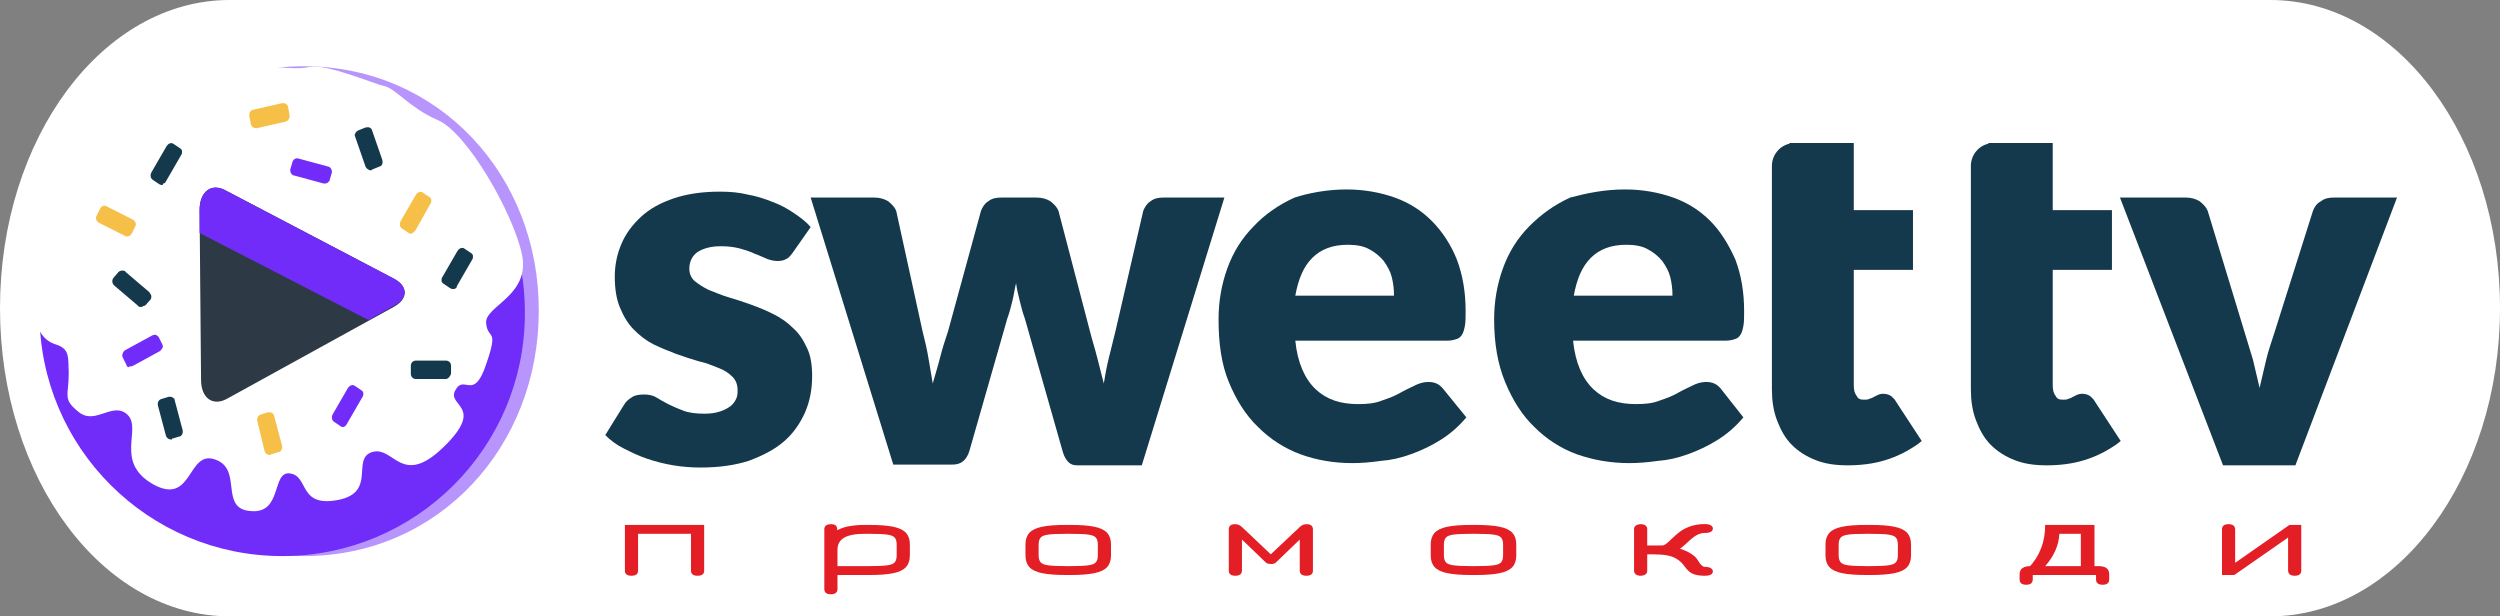 <svg xmlns="http://www.w3.org/2000/svg" xml:space="preserve" width="100%" height="100%" version="1.1" shape-rendering="geometricPrecision" text-rendering="geometricPrecision" image-rendering="optimizeQuality" fill-rule="evenodd" clip-rule="evenodd"
viewBox="0 0 19702.71 4857.27"
 xmlns:xlink="http://www.w3.org/1999/xlink"><rect x="0" y="0" width="19702.71" height="4857.27" fill="#808080" stroke="none"/><path fill="white" d="M17892.21 4857.27l-16081.66 0c-1001,0 -1810.55,-1085.92 -1810.55,-2428.64 0,-1342.72 809.55,-2428.63 1810.55,-2428.63l16081.66 0c1001,0 1810.5,1085.91 1810.5,2428.63 0,1335.4 -809.5,2428.64 -1810.5,2428.64z"/>
  <path fill="#15394C" d="M6250.75 1987.15c-17.27,23.25 -34.56,46.5 -51.84,52.32 -17.28,11.62 -40.33,17.44 -69.13,17.44 -28.81,0 -57.62,-5.82 -86.41,-17.44 -28.81,-11.63 -63.38,-29.07 -97.94,-40.7 -34.57,-17.44 -74.89,-29.06 -115.21,-40.7 -46.09,-11.62 -92.17,-17.44 -149.79,-17.44 -80.65,0 -138.25,17.44 -184.34,46.52 -40.33,29.06 -63.38,75.57 -63.38,127.89 0,40.7 11.53,69.76 40.34,98.83 28.79,23.25 63.36,46.51 109.45,69.76 46.08,17.44 97.93,40.7 155.55,58.14 57.6,17.44 115.21,34.88 178.58,58.14 63.36,23.25 120.97,46.5 178.58,75.57 57.61,29.06 109.46,63.94 155.54,110.46 46.09,40.69 80.65,93.01 109.46,156.95 28.8,58.14 40.33,133.72 40.33,220.93 0,104.63 -17.29,197.65 -57.61,290.66 -40.33,87.2 -92.18,162.78 -167.07,226.73 -74.89,63.96 -167.06,110.46 -276.51,151.15 -109.46,34.88 -236.2,52.32 -380.22,52.32 -69.13,0 -144.02,-5.81 -213.15,-17.44 -69.13,-11.62 -138.25,-29.06 -207.38,-52.32 -69.14,-23.25 -126.74,-52.31 -184.36,-81.39 -57.6,-29.06 -103.68,-63.94 -144.02,-104.64l144.02 -232.54c17.29,-29.06 34.57,-46.5 63.38,-63.94 23.04,-17.44 57.6,-23.26 97.92,-23.26 34.57,0 69.14,5.82 97.94,23.26 28.81,17.44 57.61,34.88 92.17,52.32 34.57,17.44 74.89,34.88 120.98,52.32 46.1,17.43 103.7,23.25 167.06,23.25 46.09,0 86.42,-5.82 120.98,-17.44 34.57,-11.63 57.61,-23.25 80.66,-40.69 23.04,-17.44 34.56,-34.88 46.08,-58.14 11.52,-23.26 11.52,-46.5 11.52,-69.76 0,-40.7 -11.52,-75.57 -40.32,-104.65 -28.81,-29.06 -63.37,-52.32 -109.46,-69.76 -46.08,-17.44 -97.93,-40.69 -155.54,-52.32 -57.61,-17.44 -115.22,-34.88 -178.58,-58.13 -57.62,-23.26 -120.98,-46.52 -178.59,-75.58 -57.61,-29.06 -109.46,-69.76 -155.54,-116.27 -46.09,-46.5 -80.66,-104.64 -109.45,-174.4 -28.81,-69.77 -40.34,-151.15 -40.34,-244.16 0,-87.22 17.28,-174.41 51.85,-255.81 34.57,-81.38 86.41,-151.15 155.54,-215.09 69.14,-63.95 155.55,-110.46 259.25,-145.34 103.69,-34.88 224.66,-52.32 362.92,-52.32 74.89,0 149.79,5.81 218.91,23.25 69.13,11.63 138.26,34.88 195.87,58.14 63.37,23.25 115.22,52.32 167.07,87.2 51.84,34.88 97.92,69.77 132.49,110.45l-138.26 197.67z"/>
  <path fill="#15394C" d="M6389.02 1556.99l501.19 0c46.08,0 80.64,11.63 109.45,29.07 28.81,23.25 51.85,46.51 63.38,75.58l207.38 947.59c17.28,69.77 34.56,139.53 46.09,209.29 11.51,69.77 23.04,133.71 34.57,203.47 17.28,-63.94 40.32,-133.7 57.6,-203.47 17.28,-69.76 40.32,-139.52 63.37,-209.29l259.23 -947.59c11.53,-29.07 28.81,-58.14 57.61,-75.58 28.81,-23.25 63.37,-29.07 103.7,-29.07l276.52 0c46.08,0 80.64,11.63 109.45,29.07 28.8,23.25 51.85,46.51 63.37,75.58l247.71 947.59c17.28,69.77 40.34,139.53 57.62,209.29 17.28,69.77 34.56,133.71 51.83,203.47 11.53,-69.76 23.06,-133.7 40.34,-203.47 17.28,-69.76 34.56,-139.52 51.85,-209.29l218.9 -947.59c11.53,-29.07 28.81,-58.14 57.61,-75.58 28.81,-23.25 63.37,-29.07 103.7,-29.07l478.14 0 -650.97 2110.3 -506.95 0c-28.81,0 -51.85,-5.82 -69.13,-23.26 -17.28,-17.43 -34.56,-40.69 -46.09,-81.38l-299.55 -1052.24c-17.28,-46.51 -28.81,-93.02 -40.34,-139.53 -11.51,-46.5 -23.04,-93.02 -28.79,-139.52 -11.53,46.5 -17.28,93.02 -28.81,139.52 -11.53,46.51 -23.04,93.02 -40.32,139.53l-299.57 1046.43c-23.04,69.76 -63.37,104.63 -132.49,104.63l-466.63 0 -650.97 -2104.48z"/>
  <path fill="#15394C" d="M10611.68 1492.99c138.25,0 264.98,23.26 380.2,63.95 115.21,40.7 213.15,104.65 293.8,186.04 80.66,81.38 149.79,186.03 195.87,302.29 46.09,122.09 69.13,255.8 69.13,406.95 0,46.51 0,87.2 -5.76,116.28 -5.76,29.06 -11.53,52.32 -23.04,69.76 -11.53,17.44 -23.05,29.06 -46.09,34.87 -17.28,5.82 -40.32,11.63 -69.13,11.63l-1198.25 0c17.29,174.41 74.89,302.3 161.31,383.69 86.41,81.38 195.86,116.28 334.13,116.28 74.88,0 132.49,-5.82 190.09,-29.08 51.85,-17.44 97.94,-34.88 138.27,-58.13 40.32,-23.25 80.65,-40.7 115.22,-58.14 34.56,-17.44 69.12,-29.06 109.45,-29.06 51.85,0 86.42,17.44 115.21,52.32l184.36 226.72c-63.38,75.58 -132.51,133.72 -207.4,180.22 -74.89,46.51 -149.77,81.39 -230.43,110.47 -80.66,29.06 -155.54,46.5 -236.19,52.31 -80.66,11.63 -155.54,17.44 -224.68,17.44 -144.01,0 -282.28,-23.25 -409.01,-69.75 -126.74,-46.52 -241.95,-122.09 -334.13,-215.11 -97.93,-93.02 -172.82,-215.11 -230.43,-354.62 -57.61,-139.53 -80.65,-302.31 -80.65,-494.15 0,-139.52 23.04,-273.23 69.13,-401.13 46.08,-127.89 115.21,-238.36 207.38,-331.38 86.42,-93.01 195.87,-168.58 322.62,-226.72 109.45,-34.88 253.47,-63.95 409.02,-63.95zm11.51 436.02c-120.98,0 -213.15,34.88 -282.28,104.64 -69.13,69.76 -109.46,168.59 -132.5,296.48l777.72 0c0,-52.31 -5.77,-98.82 -17.29,-145.33 -11.52,-46.51 -34.56,-87.2 -63.37,-127.89 -28.81,-34.88 -69.13,-69.76 -115.21,-93.02 -40.33,-23.26 -97.94,-34.88 -167.07,-34.88z"/>
  <path fill="#15394C" d="M12806.61 1492.99c138.19,0 264.91,23.26 380.17,63.95 115.14,40.7 213.14,104.65 293.76,186.04 80.62,81.38 144.1,186.03 195.88,302.29 46.1,122.09 69.16,255.8 69.16,406.95 0,46.51 0,87.2 -5.8,116.28 -5.79,29.06 -11.46,52.32 -23.05,69.76 -11.47,17.44 -23.05,29.06 -46.1,34.87 -17.26,5.82 -40.31,11.63 -69.04,11.63l-1204 0c17.26,174.41 74.83,302.3 161.24,383.69 86.42,81.38 195.88,116.28 334.19,116.28 74.83,0 132.4,-5.82 190.09,-29.08 51.78,-17.44 97.88,-34.88 138.19,-58.13 40.31,-23.25 80.62,-40.7 115.26,-58.14 34.52,-17.44 69.15,-29.06 109.46,-29.06 51.78,0 86.42,17.44 115.14,52.32l178.62 226.72c-63.36,75.58 -132.52,133.72 -207.34,180.22 -74.95,46.51 -149.78,81.39 -230.52,110.47 -80.62,29.06 -155.45,46.5 -236.19,52.31 -80.62,11.63 -155.45,17.44 -224.6,17.44 -143.99,0 -282.3,-23.25 -414.81,-69.75 -126.72,-46.52 -241.94,-122.09 -334.11,-215.11 -97.93,-93.02 -172.83,-215.11 -230.43,-354.62 -57.61,-139.53 -86.42,-302.31 -86.42,-494.15 0,-139.52 23.06,-273.23 69.14,-401.13 46.09,-127.89 115.22,-238.36 207.39,-331.38 92.17,-93.01 195.87,-168.58 322.65,-226.72 132.4,-34.88 270.71,-63.95 432.07,-63.95zm11.47 436.02c-120.94,0 -213.14,34.88 -282.3,104.64 -69.15,69.76 -109.46,168.59 -132.52,296.48l777.73 0c0,-52.31 -5.79,-98.82 -17.26,-145.33 -11.59,-46.51 -34.52,-87.2 -63.36,-127.89 -28.85,-34.88 -69.16,-69.76 -115.26,-93.02 -40.31,-23.26 -97.88,-34.88 -167.03,-34.88z"/>
  <path fill="#15394C" d="M18090.28 3667.29l-570.38 0 -812.24 -2110.3 518.48 0c46.11,0 80.62,11.63 109.47,29.07 28.84,23.25 51.9,46.51 63.36,75.58l288.09 947.59c23.05,75.58 46.1,151.15 69.03,226.73 17.38,75.57 34.64,145.34 51.9,220.92 17.26,-75.58 34.52,-145.35 51.9,-220.92 17.25,-75.58 46.1,-151.15 69.03,-226.73l299.67 -947.59c11.47,-29.07 28.73,-58.14 63.36,-75.58 28.73,-23.25 63.37,-29.07 103.68,-29.07l495.43 0 -800.78 2110.3z"/>
  <path fill="#15394C" d="M14943.78 3167.33c-11.46,-23.25 -28.72,-34.87 -40.31,-46.5 -17.26,-11.63 -40.31,-17.44 -63.36,-17.44 -17.26,0 -34.52,5.81 -46.1,11.63 -11.47,5.81 -23.06,11.62 -34.52,17.44 -5.79,5.81 -17.26,5.81 -28.85,11.62 -11.46,5.82 -23.05,5.82 -40.31,5.82 -28.84,0 -46.1,-5.82 -57.57,-29.07 -17.37,-23.25 -23.05,-46.51 -23.05,-87.21l0 -906.9 466.59 0 0 -470.89 -466.59 0 0 -529.03 -507.01 0 0 5.81c-80.62,17.44 -138.19,93.02 -138.19,174.41l0 1761.48c0,87.21 11.46,168.59 40.31,244.17 28.84,75.58 63.36,139.53 115.26,191.85 51.77,52.32 115.13,93.01 190.08,122.09 74.83,29.06 155.45,40.69 253.45,40.69 97.88,0 201.67,-11.63 293.76,-40.69 98,-29.08 184.41,-75.58 259.24,-127.9l28.84 -23.25 -201.67 -308.13z"/>
  <path fill="#15394C" d="M16511.78 3167.33c-11.46,-23.25 -28.84,-34.87 -40.31,-46.5 -17.26,-11.63 -40.31,-17.44 -63.36,-17.44 -17.26,0 -34.52,5.81 -46.1,11.63 -11.47,5.81 -23.06,11.62 -34.52,17.44 -5.79,5.81 -17.26,5.81 -28.85,11.62 -11.46,5.82 -23.05,5.82 -40.31,5.82 -28.84,0 -46.1,-5.82 -57.57,-29.07 -17.37,-23.25 -23.05,-46.51 -23.05,-87.21l0 -906.9 466.59 0 0 -470.89 -466.59 0 0 -529.03 -507.01 0 0 5.81c-80.62,17.44 -138.19,93.02 -138.19,174.41l0 1761.48c0,87.21 11.46,168.59 40.31,244.17 28.72,75.58 63.36,139.53 115.13,191.85 51.9,52.32 115.26,93.01 190.21,122.09 74.83,29.06 155.45,40.69 253.45,40.69 97.88,0 201.55,-11.63 293.76,-40.69 98,-29.08 184.41,-75.58 259.24,-127.9l28.84 -23.25 -201.67 -308.13z"/>
  <path fill="#712CF9" d="M2223.94 557.18c-1054.23,0 -1912.59,854.58 -1912.59,1912.64 0,1058.05 858.36,1912.64 1912.59,1912.64 1054.22,0 1912.59,-854.59 1912.59,-1912.64 5.76,-1058.06 -852.6,-1912.64 -1912.59,-1912.64zm685.54 1842.88l-1031.19 569.72c-86.41,46.51 -155.54,-5.82 -155.54,-116.27l-11.53 -1046.43c0,-110.46 69.13,-168.59 155.55,-122.08l1036.94 546.46c86.41,46.51 92.18,122.09 5.77,168.6z"/>
  <path fill="#712CF9" fill-opacity="0.502" d="M2396.76 522.29c-1065.74,0 -1929.86,866.21 -1929.86,1930.08 0,1063.87 864.12,1930.08 1929.86,1930.08 1065.75,0 1849.22,-866.21 1849.22,-1930.08 5.77,-1063.87 -783.47,-1930.08 -1849.22,-1930.08zm691.3 1860.32l-1036.94 569.73c-86.41,46.5 -155.54,-5.82 -161.3,-116.27l-11.53 -1052.25c0,-110.46 69.14,-168.59 155.55,-122.08l1048.47 552.28c86.41,46.5 92.17,122.08 5.75,168.59z"/>
  <path fill="white" d="M4113.49 2004.76c-69.13,-325.56 -432.06,-959.23 -662.49,-1058.06 -218.92,-93.02 -334.13,-249.98 -420.54,-267.42 -80.65,-17.44 -460.87,-180.22 -593.36,-151.15 -132.51,29.06 -322.6,-17.44 -432.07,-5.82 -109.45,17.44 -691.29,145.34 -1019.66,447.64 -311.08,284.86 -403.25,441.83 -403.25,441.83 0,0 -581.84,1162.7 -144.02,1302.22 115.21,34.88 97.93,104.64 103.69,226.73 0,180.21 -51.85,203.47 80.65,308.11 132.5,104.65 270.76,-93.02 385.98,23.25 109.45,116.28 -109.46,372.07 201.63,546.47 311.08,168.6 264.99,-273.23 483.9,-197.65 224.68,75.58 28.81,389.5 282.28,406.94 253.48,23.26 161.31,-319.74 311.08,-296.48 149.79,23.25 63.38,267.41 374.45,209.28 311.09,-58.13 103.7,-325.56 270.77,-377.88 172.82,-52.31 230.42,284.87 564.55,-40.69 334.13,-325.56 17.28,-319.75 92.17,-447.64 69.13,-127.89 144.03,93.02 241.96,-203.47 103.7,-296.49 11.53,-186.03 0,-325.56 -11.53,-133.71 351.41,-215.09 282.28,-540.65z"/>
  <path fill="#15394C" d="M3514.36 2987.13l-236.19 0c-23.05,0 -40.33,-17.44 -40.33,-40.69l0 -63.94c0,-23.26 17.28,-40.7 40.33,-40.7l236.19 0c23.04,0 40.33,17.44 40.33,40.7l0 63.94c-5.76,17.44 -23.04,40.69 -40.33,40.69z"/>
  <path fill="#15394C" d="M3571.97 2277.9c-5.76,0 -11.53,0 -23.04,-5.82l-51.85 -34.88c-11.53,-5.81 -17.28,-17.44 -17.28,-23.25 0,-11.63 0,-23.25 5.75,-29.07l120.98 -209.28c11.53,-17.44 34.57,-29.07 51.85,-17.44l51.85 34.88c11.51,5.81 17.28,17.44 17.28,23.25 0,11.63 0,23.26 -5.77,29.07l-120.96 209.28c0,17.44 -17.29,23.26 -28.81,23.26z"/>
  <path fill="#F6BF48" d="M3237.85 1841.97c-5.77,0 -11.52,0 -17.28,-5.82l-51.85 -34.88c-17.28,-11.62 -23.05,-34.88 -11.53,-58.13l120.98 -209.29c11.52,-17.44 34.57,-29.06 51.85,-17.44l51.85 34.89c11.51,5.81 17.28,17.44 17.28,23.25 0,11.63 0,23.25 -5.77,29.07l-120.98 215.09c-11.51,11.64 -23.04,23.26 -34.55,23.26z"/>
  <path fill="#15394C" d="M2921 1341.97c-5.76,0 -11.52,0 -17.28,-5.81 -11.52,-5.81 -17.28,-11.63 -23.05,-23.26l-80.64 -232.54c-5.77,-11.62 -5.77,-23.25 0,-29.06 5.75,-11.63 11.51,-17.44 23.03,-23.26l57.61 -23.25c23.05,-5.81 46.09,0 51.85,23.25l80.66 232.54c5.75,23.26 0,46.51 -23.06,52.32l-57.6 23.26c0,5.81 -5.76,5.81 -11.52,5.81z"/>
  <path fill="#712CF9" d="M2592.63 1429.19c-5.75,5.81 -5.75,5.81 -11.52,11.63 -11.52,5.81 -17.29,5.81 -28.8,5.81l-236.2 -63.95c-11.52,0 -17.28,-11.62 -23.04,-17.44 -5.76,-11.63 -5.76,-23.25 -5.76,-29.07l17.28 -58.13c5.76,-23.25 28.8,-34.88 46.08,-29.07l236.21 63.95c11.51,0 17.28,11.63 23.03,17.44 5.76,11.63 5.76,23.25 5.76,29.07l-17.28 58.13c0,5.82 0,11.63 -5.76,11.63z"/>
  <path fill="#F6BF48" d="M2016.56 1010.59c-17.29,0 -34.57,-11.62 -40.33,-34.88l-11.52 -63.94c0,-11.63 0,-23.26 5.75,-29.07 5.77,-11.63 17.29,-17.44 23.06,-17.44l230.43 -52.32c11.51,0 23.04,0 28.8,5.81 11.52,5.81 17.28,17.44 17.28,23.25l11.52 63.95c5.76,23.26 -11.52,46.51 -28.8,52.32l-230.44 52.32c0,0 -5.75,0 -5.75,0z"/>
  <path fill="#712CF9" d="M2702.07 3365.08c-5.75,0 -11.51,0 -17.28,-5.8l-51.84 -34.89c-17.28,-11.62 -23.05,-34.88 -11.52,-58.13l120.98 -209.28c11.51,-17.44 34.56,-29.08 51.85,-17.44l51.83 34.88c11.53,5.8 17.29,17.44 17.29,23.25 0,11.63 0,23.25 -5.76,29.06l-120.98 209.29c-11.51,23.26 -23.04,29.06 -34.57,29.06z"/>
  <path fill="#F6BF48" d="M985.37 1859.35l-207.39 -104.65c-17.28,-11.62 -28.81,-34.88 -17.28,-52.32l28.8 -58.13c11.52,-23.26 34.57,-29.07 51.85,-17.44l207.39 104.64c17.28,11.63 28.8,34.88 17.28,52.32l-28.81 58.14c-11.52,17.44 -34.56,29.06 -51.84,17.44z"/>
  <path fill="#712CF9" d="M1008.41 2894.17c-5.76,-5.82 -11.52,-11.64 -11.52,-17.44l-28.8 -58.14c-11.52,-17.44 0,-46.51 17.28,-58.14l213.15 -116.27c11.52,-5.82 23.04,-5.82 28.8,-5.82 11.52,5.82 17.29,11.64 23.05,17.44l28.8 58.14c5.76,11.63 5.76,23.26 0,29.07 -5.76,11.63 -11.52,17.44 -17.28,23.25l-213.15 116.27c-11.52,5.82 -23.04,5.82 -28.81,5.82 -5.76,5.82 -11.52,5.82 -11.52,5.82z"/>
  <path fill="#15394C" d="M1279.17 1458.21c-5.76,0 -11.52,0 -23.04,-5.81l-51.85 -34.88c-17.28,-11.63 -23.04,-34.88 -11.52,-58.13l120.98 -209.29c11.52,-17.44 34.56,-29.07 51.84,-17.44l51.85 34.88c11.52,5.81 17.28,17.44 17.28,23.25 0,11.63 0,23.26 -5.76,29.07l-120.97 209.29c-5.76,11.62 -11.52,17.44 -23.05,17.44 0,11.62 -5.76,11.62 -5.76,11.62z"/>
  <path fill="#15394C" d="M1129.38 2411.67c-11.52,11.63 -34.56,11.63 -46.08,-5.81l-184.35 -156.96c-17.28,-17.44 -17.28,-40.7 -5.76,-58.14l40.32 -46.51c5.77,-5.81 17.29,-11.62 28.81,-11.62 11.52,0 23.04,0 28.8,11.62l184.35 156.97c5.76,5.81 11.52,17.44 17.28,29.06 0,11.63 0,23.26 -5.76,29.07l-40.33 46.51c-11.52,5.81 -11.52,5.81 -17.28,5.81z"/>
  <path fill="#15394C" d="M1348.3 3463.85c-17.29,0 -34.57,-11.63 -40.33,-29.07l-63.37 -238.35c-5.76,-23.25 5.76,-46.51 28.8,-52.33l57.61 -17.44c11.52,0 23.05,0 28.81,5.82 11.52,5.82 17.28,11.62 17.28,23.26l63.37 238.35c0,11.62 0,23.25 -5.76,29.06 -5.76,11.63 -11.52,17.45 -23.05,17.45l-57.6 17.44c5.76,5.81 0,5.81 -5.76,5.81z"/>
  <path fill="#F6BF48" d="M2126 3585.95c-17.29,0 -34.57,-11.63 -40.32,-29.07l-57.61 -238.35c-5.77,-23.25 5.76,-46.51 28.8,-52.31l57.61 -17.46c11.52,0 23.04,0 28.8,5.82 11.53,5.82 17.28,17.44 17.28,23.26l63.38 238.35c0,11.63 0,23.26 -5.77,29.07 -5.76,11.62 -11.52,17.44 -23.04,17.44l-57.61 17.44c-5.75,5.81 -5.75,5.81 -11.52,5.81z"/>
  <path fill="#2D3945" d="M3105.35 2196.59l-1330.75 -697.61c-109.46,-58.14 -201.64,11.63 -201.64,156.96l11.53 1337.11c0,145.33 92.17,209.28 201.62,151.15l1319.24 -726.69c115.21,-63.95 109.45,-162.78 0,-220.92z"/>
  <path fill="#712CF9" d="M3105.35 2196.59l-1330.75 -697.61c-109.46,-58.14 -201.64,11.63 -201.64,156.96l0 180.22 1330.75 685.99 195.87 -110.45c120.98,-58.14 115.22,-156.97 5.77,-215.11z"/>
  <path fill="#E31E24" fill-rule="nonzero" d="M4976.75 4537.51c-34.56,0 -51.84,-13.35 -51.84,-40.06l0 -360.5 624.71 0 0 360.5c0,26.71 -17.28,40.06 -51.86,40.06 -34.56,0 -51.85,-13.35 -51.85,-40.06l0 -290.4 -417.3 0 0 290.4c0,26.71 -17.28,40.06 -51.86,40.06z"/>
  <path id="1" fill="#E31E24" fill-rule="nonzero" d="M6547.19 4683.55c-33.75,0 -50.63,-14.19 -50.63,-42.56l0 -469.83c0,-26.7 17.7,-40.05 53.08,-40.05 18.53,0 31.49,3.89 38.69,11.68 7.21,7.79 10.7,21.14 10.7,40.06l0 25.03 -18.51 -16.69c25.92,-19.19 58.84,-33.1 98.56,-41.58 39.71,-8.49 85.4,-12.66 137.25,-12.66l35.8 0c79.01,0 141.77,4.87 188.28,14.6 46.5,9.74 79.83,25.73 100,48.13 20.16,22.39 30.25,52.71 30.25,90.82l0 87.62c0,38.11 -10.09,68.29 -30.25,90.68 -20.17,22.39 -53.09,38.53 -98.98,48.26 -45.88,9.74 -107.82,14.61 -185.6,14.61l-255.56 0 0 109.32c0,28.37 -17.69,42.56 -53.08,42.56zm53.08 -221.98l255.56 0c60.91,0 106.39,-2.09 136.42,-6.12 30.05,-4.03 50.01,-12.24 59.89,-24.62 9.87,-12.38 14.81,-30.74 14.81,-55.21l0 -82.62c0,-24.76 -4.94,-43.25 -15.01,-55.49 -10.09,-12.24 -30.47,-20.45 -61.12,-24.48 -30.66,-4.04 -76.96,-5.98 -138.69,-5.98l-35.8 0c-74.49,0 -129.02,10.15 -163.79,30.59 -34.78,20.45 -52.27,52.3 -52.27,95.42l0 128.51z"/>
  <path id="2" fill="#E31E24" fill-rule="nonzero" d="M8401.56 4531.67c-79,0 -141.78,-4.87 -188.48,-14.47 -46.71,-9.59 -80.25,-25.59 -100.62,-47.98 -20.37,-22.39 -30.66,-52.71 -30.66,-91.1l0 -87.62c0,-38.39 10.29,-68.85 30.66,-91.24 20.37,-22.39 53.91,-38.39 100.62,-47.99 46.7,-9.59 109.48,-14.32 188.48,-14.32l35.8 0c79.02,0 141.78,4.87 188.28,14.6 46.51,9.74 79.85,25.73 100.01,48.13 20.17,22.39 30.24,52.71 30.24,90.82l0 87.62c0,38.11 -10.07,68.29 -30.24,90.68 -20.16,22.39 -53.5,38.53 -100.01,48.26 -46.5,9.74 -109.26,14.61 -188.28,14.61l-35.8 0zm0 -70.1l35.8 0c61.74,0 108.03,-2.09 138.7,-6.12 30.66,-4.03 51.03,-12.24 61.1,-24.62 10.09,-12.38 15.04,-30.74 15.04,-55.21l0 -82.62c0,-24.76 -4.95,-43.25 -15.04,-55.49 -10.07,-12.24 -30.44,-20.45 -61.1,-24.48 -30.67,-4.04 -76.96,-5.98 -138.7,-5.98l-35.8 0c-62.14,0 -108.64,1.94 -139.51,5.98 -30.87,4.03 -51.24,12.24 -61.31,24.48 -10.09,12.24 -15.23,30.73 -15.23,55.49l0 82.62c0,24.47 5.14,42.83 15.23,55.21 10.07,12.38 30.44,20.59 61.31,24.62 30.87,4.03 77.37,6.12 139.51,6.12z"/>
  <path id="3" fill="#E31E24" fill-rule="nonzero" d="M9736.17 4537.51c-34.58,0 -51.86,-13.35 -51.86,-40.06l0 -325.45c0,-27.26 16.47,-40.89 49.39,-40.89 20.16,0 37.86,7.09 53.08,21.28l228.41 216.13 229.63 -216.13c14.82,-14.19 32.1,-21.28 51.86,-21.28 33.74,0 50.62,13.63 50.62,40.89l0 325.45c0,26.71 -17.29,40.06 -51.85,40.06 -34.58,0 -51.86,-14.19 -51.86,-42.56l0 -242.84 -188.27 181.09c-8.24,7.78 -20.79,11.68 -37.66,11.68 -7.82,0 -15.44,-0.84 -23.05,-2.5 -7.62,-1.67 -13.78,-4.73 -18.31,-9.18l-188.28 -181.09 0 242.84c0,28.37 -17.28,42.56 -51.85,42.56z"/>
  <path id="4" fill="#E31E24" fill-rule="nonzero" d="M11595.48 4531.67c-79,0 -141.78,-4.87 -188.48,-14.47 -46.71,-9.59 -80.25,-25.59 -100.62,-47.98 -20.37,-22.39 -30.66,-52.71 -30.66,-91.1l0 -87.62c0,-38.39 10.29,-68.85 30.66,-91.24 20.37,-22.39 53.91,-38.39 100.62,-47.99 46.7,-9.59 109.48,-14.32 188.48,-14.32l35.8 0c79.02,0 141.78,4.87 188.28,14.6 46.51,9.74 79.85,25.73 100.01,48.13 20.17,22.39 30.24,52.71 30.24,90.82l0 87.62c0,38.11 -10.07,68.29 -30.24,90.68 -20.16,22.39 -53.5,38.53 -100.01,48.26 -46.5,9.74 -109.26,14.61 -188.28,14.61l-35.8 0zm0 -70.1l35.8 0c61.74,0 108.03,-2.09 138.7,-6.12 30.66,-4.03 51.03,-12.24 61.1,-24.62 10.09,-12.38 15.04,-30.74 15.04,-55.21l0 -82.62c0,-24.76 -4.95,-43.25 -15.04,-55.49 -10.07,-12.24 -30.44,-20.45 -61.1,-24.48 -30.67,-4.04 -76.96,-5.98 -138.7,-5.98l-35.8 0c-62.14,0 -108.64,1.94 -139.51,5.98 -30.86,4.03 -51.24,12.24 -61.31,24.48 -10.09,12.24 -15.23,30.73 -15.23,55.49l0 82.62c0,24.47 5.14,42.83 15.23,55.21 10.07,12.38 30.45,20.59 61.31,24.62 30.87,4.03 77.37,6.12 139.51,6.12z"/>
  <path id="5" fill="#E31E24" fill-rule="nonzero" d="M12928.86 4537.51c-15.24,0 -27.37,-3.62 -36.63,-10.85 -9.26,-7.23 -14,-16.41 -14,-27.54l0 -329.63c0,-11.68 4.94,-21 14.81,-27.95 9.88,-6.96 23.05,-10.43 39.52,-10.43 14.81,0 26.75,3.47 35.8,10.57 9.06,7.09 13.58,16.41 13.58,27.81l0 129.35 118.52 0c8.23,0 18.32,-4.17 30.05,-12.52 11.72,-8.34 28.39,-23.5 50.2,-45.48 16.88,-16.41 36.22,-32.96 57.83,-49.65 21.6,-16.69 49.18,-31.01 82.92,-42.98 34.15,-11.96 72.02,-17.94 113.58,-17.94 19.34,0 34.98,3.06 46.71,9.18 11.73,6.12 17.49,14.74 17.49,25.87 0,11.68 -5.34,20.45 -16.25,26.29 -10.9,5.84 -26.95,8.76 -47.95,8.76 -21.39,0 -42.18,5.56 -62.55,16.69 -20.37,11.13 -45.27,30.74 -74.49,58.83 -7.41,6.96 -14.41,13.35 -21.2,19.34 -6.78,5.98 -13.17,11.4 -19.13,16.27 -5.96,4.87 -11.94,9.32 -17.69,13.21 32.1,9.46 61.32,22.53 87.45,39.22 26.12,16.69 43.63,33.66 52.67,50.91 9.88,17.24 19.55,30.32 29.02,39.22 9.46,8.9 18.1,13.35 25.92,13.35 19.34,0 34.98,3.2 46.71,9.6 11.73,6.4 17.49,14.88 17.49,25.45 0,23.37 -21.4,35.05 -64.2,35.05 -28.8,0 -53.7,-2.92 -74.7,-8.76 -20.97,-5.85 -37.65,-14.75 -49.99,-26.71 -12.35,-11.4 -22.43,-22.53 -30.25,-33.38 -7.81,-10.85 -16.87,-21.97 -27.16,-33.24 -10.29,-11.26 -25.32,-22.67 -45.07,-34.35 -34.16,-21.42 -93,-32.13 -176.54,-32.13l-49.39 0 0 131.02c0,11.4 -4.73,20.44 -14.2,27.26 -9.47,6.81 -22.43,10.29 -38.88,10.29z"/>
  <path id="6" fill="#E31E24" fill-rule="nonzero" d="M14706.68 4531.67c-79,0 -141.77,-4.87 -188.48,-14.47 -46.71,-9.59 -80.25,-25.59 -100.62,-47.98 -20.37,-22.39 -30.65,-52.71 -30.65,-91.1l0 -87.62c0,-38.39 10.28,-68.85 30.65,-91.24 20.37,-22.39 53.91,-38.39 100.62,-47.99 46.71,-9.59 109.48,-14.32 188.48,-14.32l35.81 0c79.01,0 141.77,4.87 188.27,14.6 46.52,9.74 79.85,25.73 100.01,48.13 20.17,22.39 30.24,52.71 30.24,90.82l0 87.62c0,38.11 -10.07,68.29 -30.24,90.68 -20.16,22.39 -53.49,38.53 -100.01,48.26 -46.5,9.74 -109.26,14.61 -188.27,14.61l-35.81 0zm0 -70.1l35.81 0c61.73,0 108.03,-2.09 138.7,-6.12 30.65,-4.03 51.02,-12.24 61.1,-24.62 10.09,-12.38 15.03,-30.74 15.03,-55.21l0 -82.62c0,-24.76 -4.94,-43.25 -15.03,-55.49 -10.08,-12.24 -30.45,-20.45 -61.1,-24.48 -30.67,-4.04 -76.97,-5.98 -138.7,-5.98l-35.81 0c-62.13,0 -108.63,1.94 -139.51,5.98 -30.86,4.03 -51.23,12.24 -61.31,24.48 -10.09,12.24 -15.22,30.73 -15.22,55.49l0 82.62c0,24.47 5.13,42.83 15.22,55.21 10.08,12.38 30.45,20.59 61.31,24.62 30.88,4.03 77.38,6.12 139.51,6.12z"/>
  <path id="7" fill="#E31E24" fill-rule="nonzero" d="M15968.44 4608.44c-34.56,0 -51.84,-14.19 -51.84,-42.56l0 -39.22c0,-44.23 30.45,-65.93 91.36,-65.09l32.1 0 -55.57 16.69c90.13,-93.47 134.58,-207.24 133.35,-341.31l388.9 0 0 324.62 33.34 0c55.14,0 82.71,21.7 82.71,65.09l0 39.22c0,28.37 -17.28,42.56 -51.85,42.56 -34.58,0 -51.86,-14.19 -51.86,-42.56l0 -34.21 -498.78 0 0 34.21c0,28.37 -17.28,42.56 -51.86,42.56zm150.02 -146.87l280.86 0 0 -254.52 -169.13 0c-4.94,90.96 -42.18,175.8 -111.73,254.52z"/>
  <path id="8" fill="#E31E24" fill-rule="nonzero" d="M18084.56 4537.51c-34.56,0 -51.85,-14.47 -51.85,-43.4l0 -257.86 -424.09 295.42 -96.91 0 0 -359.67c0,-27.26 17.28,-40.89 51.84,-40.89 34.58,0 51.86,14.46 51.86,43.39l0 261.2 427.8 -298.75 93.21 0 0 359.67c0,27.26 -17.28,40.89 -51.86,40.89z"/></svg>